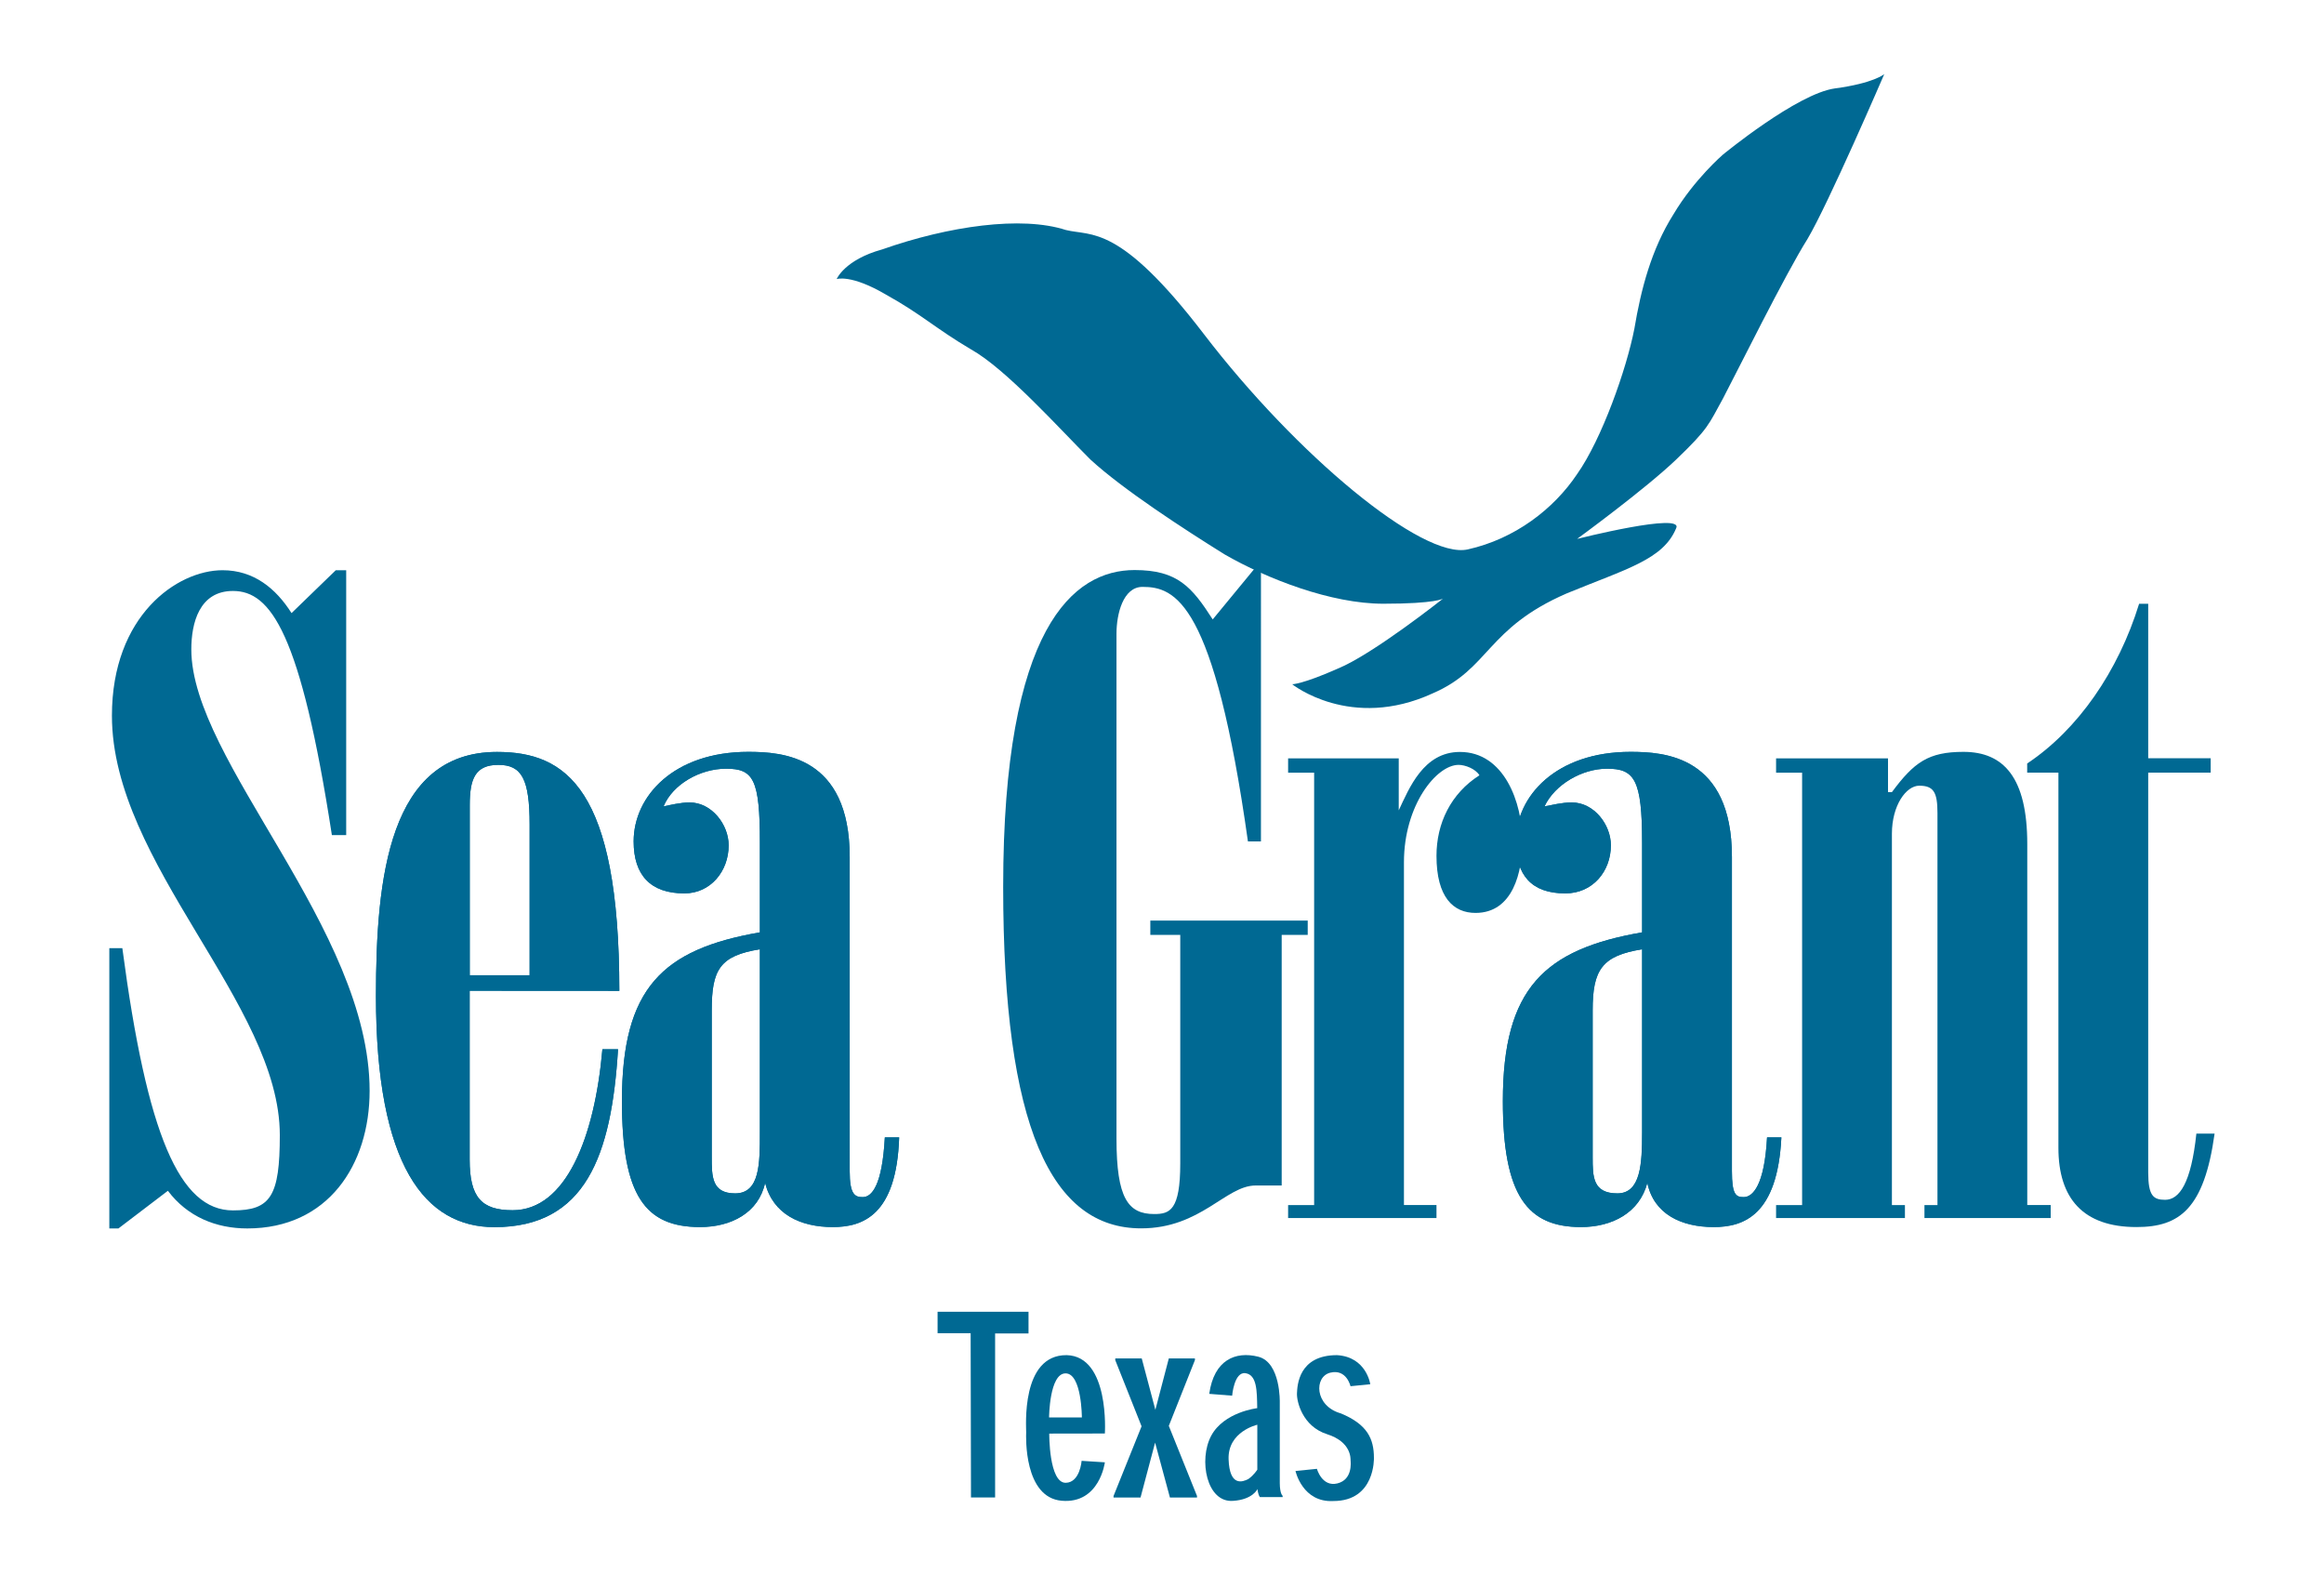 <?xml version="1.0" encoding="utf-8"?>
<!-- Generator: Adobe Illustrator 22.1.0, SVG Export Plug-In . SVG Version: 6.00 Build 0)  -->
<svg version="1.1" id="Layer_1" xmlns="http://www.w3.org/2000/svg" xmlns:xlink="http://www.w3.org/1999/xlink" x="0px" y="0px"
	 viewBox="0 0 2678.5 1815.1" style="enable-background:new 0 0 2678.5 1815.1;" xml:space="preserve">
<style type="text/css">
	.st0{fill:#006993;}
</style>
<path class="st0" d="M1016.8,287.4c76.5-26.9,160.5-38.9,211.5-22.4c30,7.5,61.5-7.5,159,119.7c106.5,139.2,252,260.3,304.4,248.4
	c54-12,99-46.4,126-86.8c28.5-40.4,57-121.2,66-167.6c7.5-44.9,19.5-91.3,45-131.7c24-40.4,57-68.8,57-68.8s85.5-70.3,129-76.3
	c45-6,57-16.5,57-16.5s-64.5,149.6-88.5,190c-25.5,40.4-82.5,155.6-97.5,184c-16.5,29.9-16.5,34.4-54,70.3
	c-36,34.4-114,91.3-114,91.3s124.5-31.4,114-12c-15,35.9-57,46.4-126,74.8c-93,40.4-88.5,86.8-154.5,115.2
	c-94.5,43.4-161.9-10.5-161.9-10.5s12,0,52.5-18c40.5-16.5,121.5-80.8,121.5-80.8s-7.5,6-69,6c-60,0-133.5-28.4-183-56.9
	c-48-29.9-117-74.8-154.5-109.2c-36-35.9-97.5-104.7-138-127.2c-40.5-23.9-57-40.4-97.5-62.8c-40.5-23.9-57-18-57-18
	S973.3,299.4,1016.8,287.4L1016.8,287.4z"/>
<path class="st0" d="M126,1415.6h10.5l57-43.4c22.5,29.9,55.5,43.4,91.5,43.4c93,0,141-73.3,141-158.6
	c0-187-205.5-380.1-205.5-508.7c0-29.9,9-67.3,48-67.3c43.5,0,78,47.9,114,281.3H399V657.1h-12l-51,49.4
	c-18-28.4-43.5-49.4-79.5-49.4C204,657.1,129,709.5,129,824.7c0,170.6,193.5,332.2,193.5,483.3c0,70.3-10.5,86.8-54,86.8
	c-61.5,0-99-86.8-127.5-302.2h-15L126,1415.6L126,1415.6z"/>
<path class="st0" d="M713.8,1141.8c0-233.4-61.5-275.3-141-275.3c-124.5,0-139.5,145.1-139.5,281.3c0,196,57,266.3,136.5,266.3
	c105,0,135-82.3,142.5-205h-18c-9,101.7-42,185.5-103.5,185.5c-36,0-49.5-15-49.5-58.4v-194.5L713.8,1141.8L713.8,1141.8z
	 M541.4,1123.8v-196c0-29.9,6-46.4,33-46.4s36,16.5,36,68.8v173.6H541.4L541.4,1123.8L541.4,1123.8z"/>
<path class="st0" d="M713.8,1141.8c0-233.4-61.5-275.3-141-275.3c-124.5,0-139.5,145.1-139.5,281.3c0,196,57,266.3,136.5,266.3
	c105,0,135-82.3,142.5-205h-18c-9,101.7-42,185.5-103.5,185.5c-36,0-49.5-15-49.5-58.4v-194.5L713.8,1141.8L713.8,1141.8z
	 M541.4,1123.8v-196c0-29.9,6-46.4,33-46.4s36,16.5,36,68.8v173.6H541.4L541.4,1123.8L541.4,1123.8z"/>
<path class="st0" d="M979.3,987.6c0-116.7-78-121.2-117-121.2c-85.5,0-132,50.9-132,103.2c0,38.9,19.5,59.9,58.5,59.9
	c30,0,51-25.4,51-55.4c0-23.9-19.5-49.4-45-49.4c-10.5,0-22.5,3-30,4.5c10.5-25.4,42-43.4,72-43.4c31.5,0,39,12,39,85.3v103.3
	c-112.5,19.5-159,64.3-159,194.5c0,109.2,27,145.1,90,145.1c36,0,67.5-16.5,75-50.9c9,35.9,40.5,50.9,78,50.9
	c34.5,0,73.5-13.5,76.5-103.3h-16.5c-3,55.4-15,68.8-25.5,68.8c-9,0-15-3-15-29.9V987.6z M820.3,1164.2c0-46.4,9-62.9,55.5-70.3v211
	c0,35.9,0,70.3-28.5,70.3c-27,0-27-19.5-27-41.9V1164.2z"/>
<path class="st0" d="M979.3,987.6c0-116.7-78-121.2-117-121.2c-85.5,0-132,50.9-132,103.2c0,38.9,19.5,59.9,58.5,59.9
	c30,0,51-25.4,51-55.4c0-23.9-19.5-49.4-45-49.4c-10.5,0-22.5,3-30,4.5c10.5-25.4,42-43.4,72-43.4c31.5,0,39,12,39,85.3v103.3
	c-112.5,19.5-159,64.3-159,194.5c0,109.2,27,145.1,90,145.1c36,0,67.5-16.5,75-50.9c9,35.9,40.5,50.9,78,50.9
	c34.5,0,73.5-13.5,76.5-103.3h-16.5c-3,55.4-15,68.8-25.5,68.8c-9,0-15-3-15-29.9V987.6z M820.3,1164.2c0-46.4,9-62.9,55.5-70.3v211
	c0,35.9,0,70.3-28.5,70.3c-27,0-27-19.5-27-41.9V1164.2z"/>
<path class="st0" d="M1397.7,713.8c-24-37.4-40.5-56.9-90-56.9c-70.5,0-151.5,65.8-151.5,365.1c0,276.8,55.5,393.5,159,393.5
	c69,0,97.5-49.4,132-49.4h30v-288.8h30v-16.5h-181.4v16.5h34.5v263.4c0,53.9-12,58.3-30,58.3c-30,0-43.5-18-43.5-86.8v-582
	c0-22.4,7.5-53.9,30-53.9c37.5,0,82.5,16.5,121.5,293.3h15V655.4h-7.5L1397.7,713.8L1397.7,713.8z"/>
<path class="st0" d="M1655.6,1388.6h-37.5v-395c0-65.8,37.5-112.2,63-112.2c7.5,0,19.5,4.5,24,12c-33,21-49.5,55.4-49.5,92.8
	c0,47.9,19.5,65.8,45,65.8c43.5,0,54-47.9,54-82.3c0-44.9-21-103.2-72-103.2c-42,0-58.5,41.9-70.5,67.3v-59.9h-127.5v16.5h30v498.3
	h-30v14.9h171V1388.6L1655.6,1388.6z"/>
<path class="st0" d="M1996.1,987.6c0-116.7-78-121.2-117-121.2c-85.5,0-132,50.9-132,103.2c0,38.9,18,59.9,57,59.9
	c31.5,0,52.5-25.4,52.5-55.4c0-23.9-19.5-49.4-45-49.4c-12,0-22.5,3-31.5,4.5c12-25.4,43.5-43.4,72-43.4c31.5,0,40.5,12,40.5,85.3
	v103.3c-112.5,19.5-160.5,64.3-160.5,194.5c0,109.2,28.5,145.1,90,145.1c36,0,67.5-16.5,76.5-50.9c7.5,35.9,39,50.9,76.5,50.9
	c34.5,0,73.5-13.5,78-103.3h-16.5c-3,55.4-16.5,68.8-27,68.8c-9,0-13.5-3-13.5-29.9V987.6z M1835.6,1164.2c0-46.4,10.5-62.9,57-70.3
	v211c0,35.9-1.5,70.3-28.5,70.3c-28.5,0-28.5-19.5-28.5-41.9V1164.2L1835.6,1164.2L1835.6,1164.2z"/>
<path class="st0" d="M1996.1,987.6c0-116.7-78-121.2-117-121.2c-85.5,0-132,50.9-132,103.2c0,38.9,18,59.9,57,59.9
	c31.5,0,52.5-25.4,52.5-55.4c0-23.9-19.5-49.4-45-49.4c-12,0-22.5,3-31.5,4.5c12-25.4,43.5-43.4,72-43.4c31.5,0,40.5,12,40.5,85.3
	v103.3c-112.5,19.5-160.5,64.3-160.5,194.5c0,109.2,28.5,145.1,90,145.1c36,0,67.5-16.5,76.5-50.9c7.5,35.9,39,50.9,76.5,50.9
	c34.5,0,73.5-13.5,78-103.3h-16.5c-3,55.4-16.5,68.8-27,68.8c-9,0-13.5-3-13.5-29.9V987.6z M1835.6,1164.2c0-46.4,10.5-62.9,57-70.3
	v211c0,35.9-1.5,70.3-28.5,70.3c-28.5,0-28.5-19.5-28.5-41.9V1164.2L1835.6,1164.2L1835.6,1164.2z"/>
<path class="st0" d="M2363.5,1388.6h-27v-416c0-76.3-27-106.2-73.5-106.2c-40.5,0-57,12-82.5,46.4h-4.5v-38.9h-129v16.5h30v498.3
	h-30v14.9h148.5v-14.9h-15V960.8c0-32.9,16.5-55.4,31.5-55.4c16.5,0,21,7.5,21,31.4v451.9h-15v14.9h145.5V1388.6L2363.5,1388.6
	L2363.5,1388.6z"/>
<path class="st0" d="M2531.4,1306.3c-6,56.9-19.5,76.3-36,76.3c-13.5,0-19.5-4.5-19.5-31.4V890.3h72v-16.5h-72v-178h-10.5
	c-24,77.8-70.5,145.1-129,184v10.5h36v432.4c0,58.3,28.5,91.3,90,91.3c49.5,0,78-20.9,90-107.7L2531.4,1306.3L2531.4,1306.3
	L2531.4,1306.3z"/>
<polygon class="st0" points="1146.9,1725.6 1146.9,1536.6 1185.4,1536.6 1185.4,1511.6 1080.6,1511.6 1080.6,1536.3 1118.7,1536.3 
	1119.1,1725.6 "/>
<path class="st0" d="M1273.4,1651.9c0,0,5.8-89-44-90.3c-53.2-0.5-46.5,83.5-46.7,88.8s-2.7,75.3,41,79s49.7-44.3,49.7-44.3
	l-26.8-1.7c0,0-1.8,25-18.3,25.3c-19.5,0.2-19-56.7-19-56.7L1273.4,1651.9z M1209.1,1633.4c0,0,0.3-50.8,19-50.8
	c18.7,0,18.8,50.8,18.8,50.8H1209.1z"/>
<polygon class="st0" points="1347.1,1643.1 1377.2,1567.3 1377.2,1565.4 1347.1,1565.4 1331.6,1624.6 1315.9,1565.4 1285.4,1565.4 
	1285.4,1567.4 1315.7,1643.6 1283.4,1723.9 1283.4,1725.7 1314.5,1725.7 1331.3,1662.4 1348.4,1725.7 1379.6,1725.7 1379.6,1723.9 
	"/>
<path class="st0" d="M1475,1709.2c-0.1-12.7,0-93,0-93s1.3-46.2-24.8-52.8s-51,3.5-56.5,42.8l26.4,2.1c0,0,2.3-27.9,15.4-25.9
	c13.2,2,13.2,20.3,13.5,40.3c0,0-38.4,4.3-53.1,31.9c-14.7,27.6-5.2,77.4,25.4,74.9c22.7-1.5,28-13.6,28-13.6s0.5,6.3,2.8,9.3
	l26.2,0v-1.5C1478.4,1723.7,1475.1,1721.9,1475,1709.2z M1449.1,1693.6c0,0-4.1,6.5-10.4,10.8c-6.3,3.2-21.6,9.3-22.7-22.8
	c-1.1-32.1,33.1-39.8,33.1-39.8V1693.6z"/>
<path class="st0" d="M1493.1,1695.1l24.7-2.5c0,0,5.8,21.2,23.6,16.8s15.3-24.6,15.2-26.4c-0.1-1.8,1.3-21.3-27.1-30.3
	c-28.4-9-35.1-37.7-34.7-47c0.4-9.3,1.9-44.1,46.1-44.1c34,2,38.4,33.5,38.4,33.5l-22.8,2.3c0,0-4.5-20.2-23.3-15.6
	s-18.3,38.3,12.1,46.9c30.8,12.7,38.2,29.5,38.2,51.3c0,0,1.7,49.7-46.7,49.7C1501.1,1731.7,1493.1,1695.1,1493.1,1695.1z"/>
</svg>
